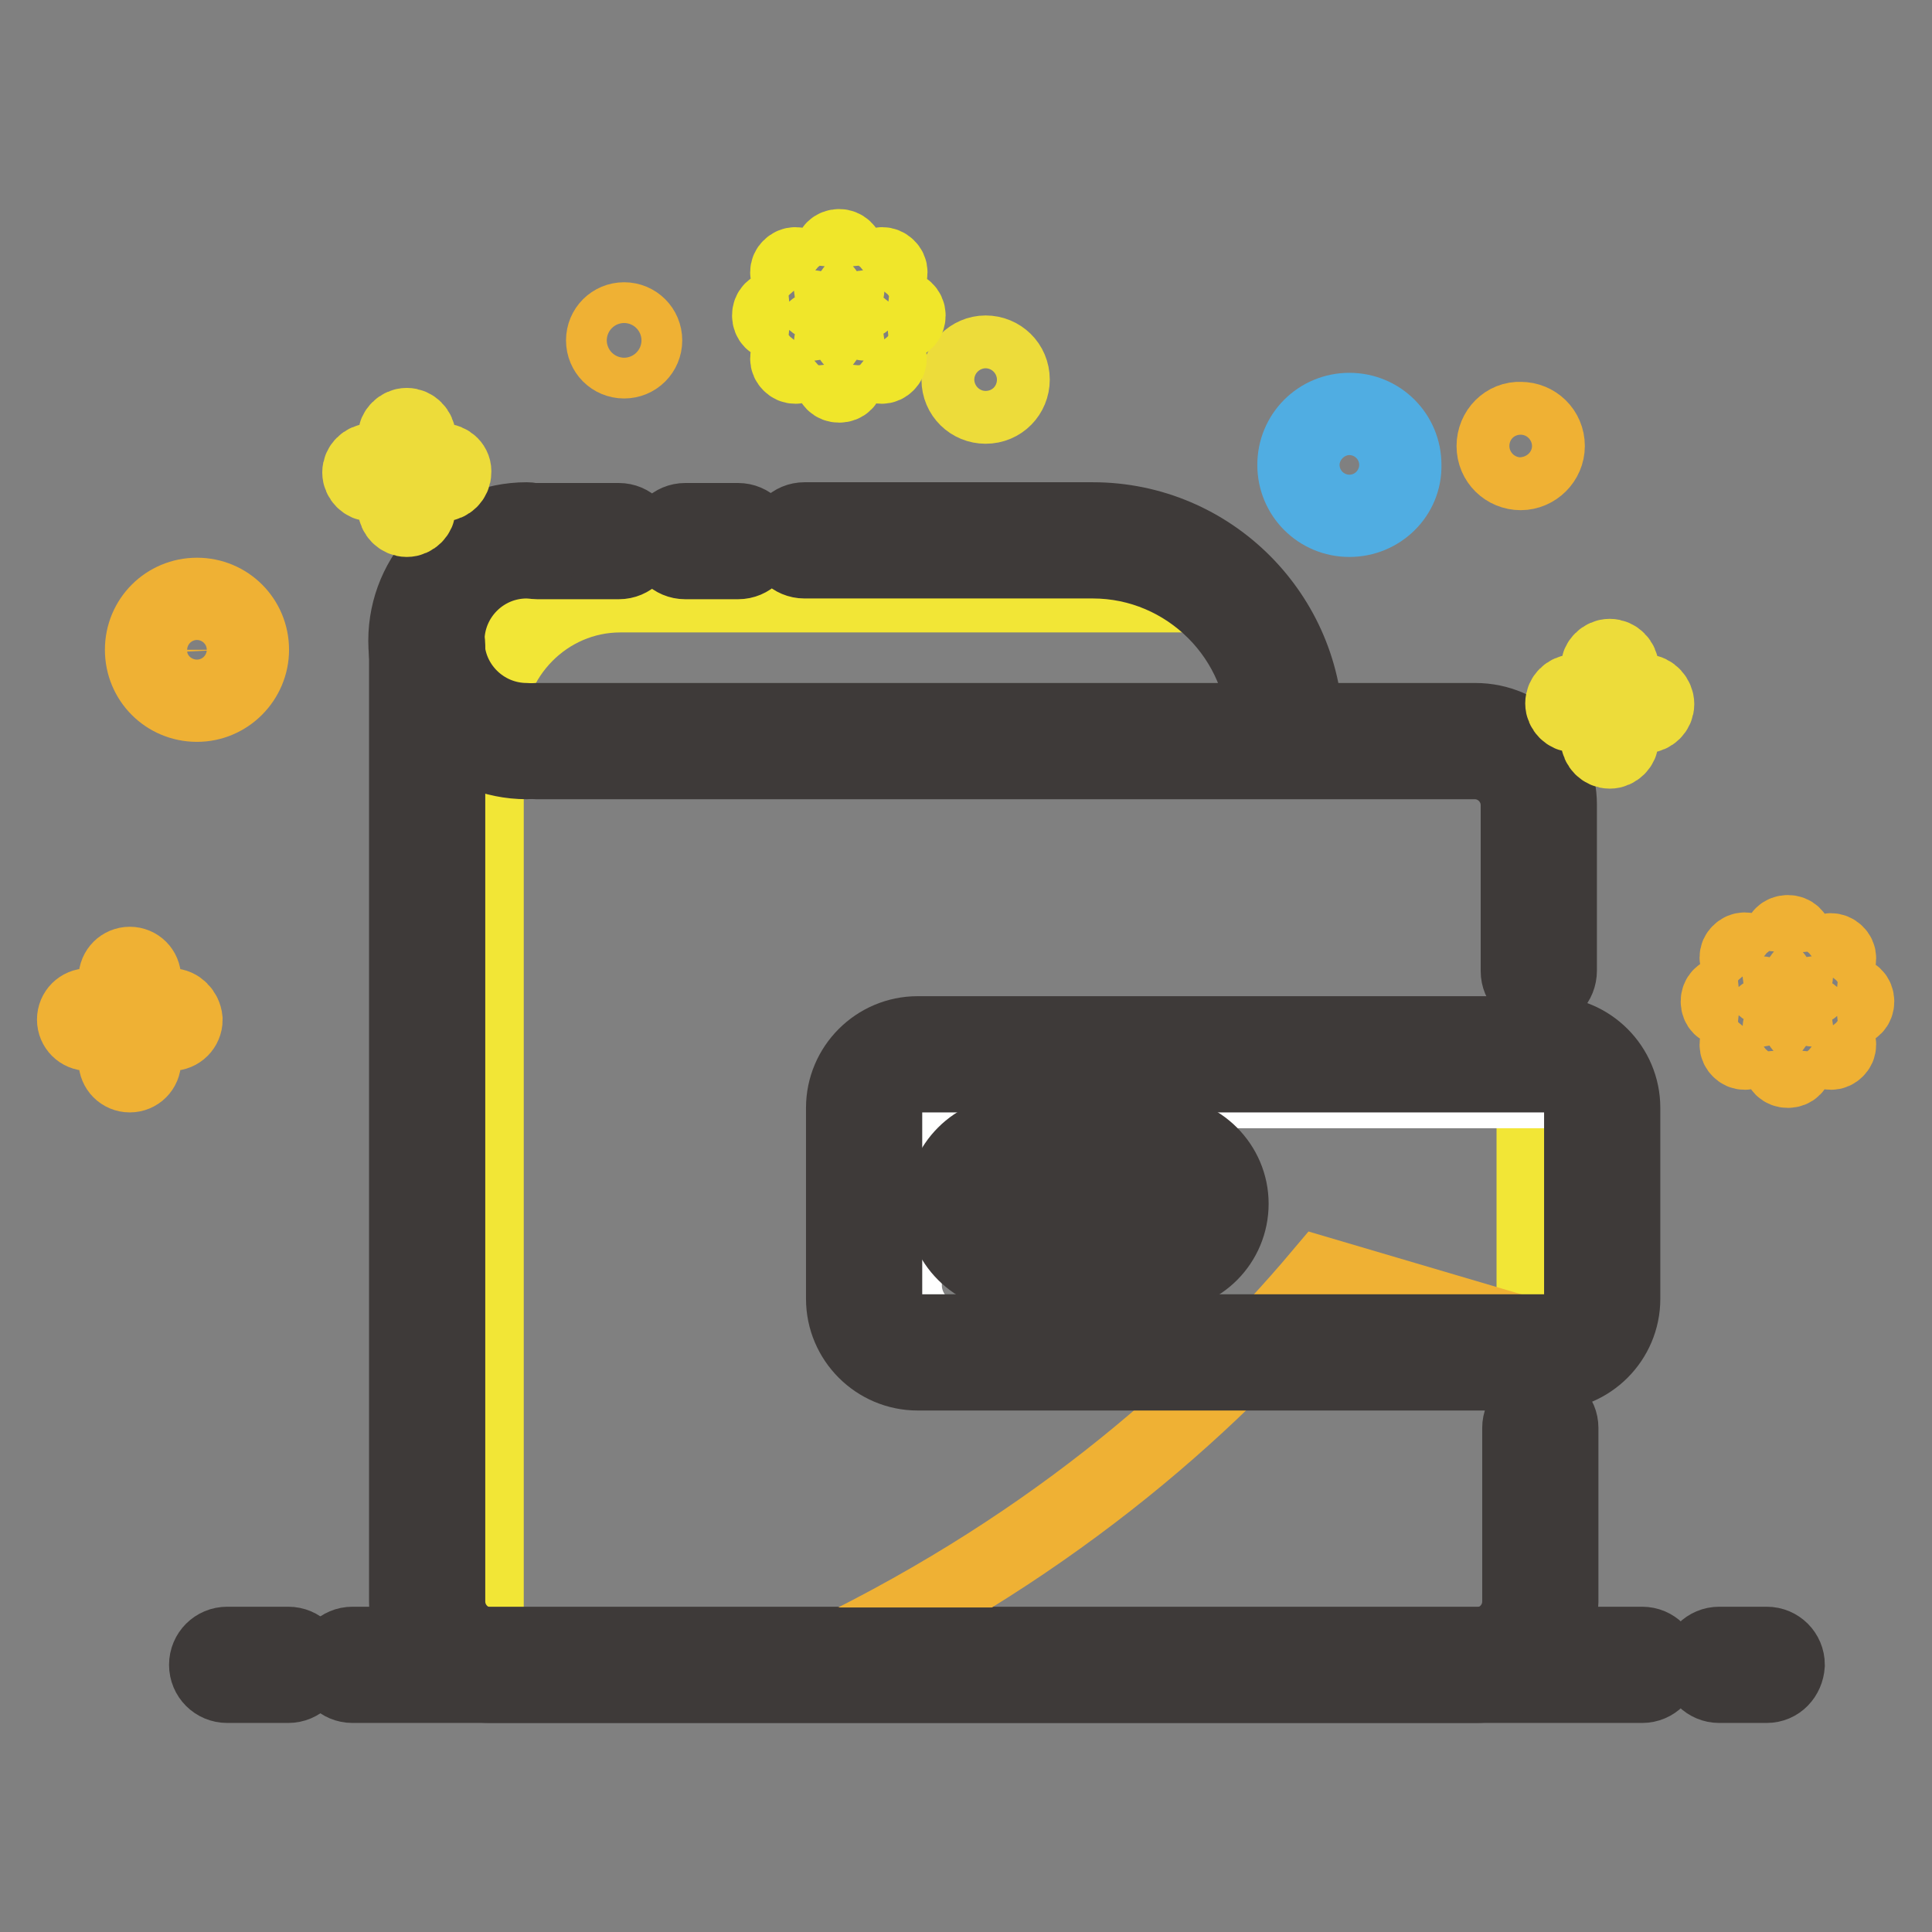 <?xml version="1.0" encoding="utf-8"?>
<!-- Svg Vector Icons : http://www.onlinewebfonts.com/icon -->
<!DOCTYPE svg PUBLIC "-//W3C//DTD SVG 1.1//EN" "http://www.w3.org/Graphics/SVG/1.1/DTD/svg11.dtd">
<svg version="1.1" xmlns="http://www.w3.org/2000/svg" xmlns:xlink="http://www.w3.org/1999/xlink" x="0px" y="0px" viewBox="0 0 256 256" enable-background="new 0 0 256 256" xml:space="preserve">
<rect x="0" y="0" width="256" height="256" fill="#808080" stroke="none"/>
<g> <path stroke-width="10" fill-opacity="0" stroke="#f2e636"  d="M203.4,219.3h-139V96.8c0-9.9,8-18,17.8-18h80.3L173,96.7l30.3,3.2V219.3z"/> <path stroke-width="10" fill-opacity="0" stroke="#3e3a39"  d="M82,74.4H71.2c-1.5,0-2.7-1.2-2.7-2.7s1.2-2.7,2.7-2.7H82c1.5,0,2.7,1.2,2.7,2.7S83.5,74.4,82,74.4z  M97.8,74.4h-7c-1.5,0-2.7-1.2-2.7-2.7s1.2-2.7,2.7-2.7h7c1.5,0,2.7,1.2,2.7,2.7S99.3,74.4,97.8,74.4z M170.4,99.9 c-1.5,0-2.7-1.2-2.7-2.7c0-12.6-10.3-22.9-22.9-22.9h-38.2c-1.5,0-2.7-1.2-2.7-2.7s1.2-2.7,2.7-2.7h38.2 c15.6,0,28.2,12.7,28.2,28.2C173,98.8,171.9,99.9,170.4,99.9z"/> <path stroke-width="10" fill-opacity="0" stroke="#3e3a39"  d="M69.8,100.9c-8.8,0-16-7.1-16-16c0-8.8,7.1-16,16-16c1.5,0,2.7,1.2,2.7,2.7c0,1.5-1.2,2.7-2.7,2.7 c-5.9,0-10.6,4.8-10.6,10.6c0,5.9,4.8,10.6,10.6,10.6c1.5,0,2.7,1.2,2.7,2.7S71.3,100.9,69.8,100.9z"/> <path stroke-width="10" fill-opacity="0" stroke="#3e3a39"  d="M203.9,131.4c-1.5,0-2.7-1.2-2.7-2.7v-22c0-3.2-2.6-5.8-5.8-5.8H71c-1.5,0-2.7-1.2-2.7-2.7s1.2-2.7,2.7-2.7 h124.5c6.1,0,11.1,5,11.1,11.1v22C206.6,130.2,205.4,131.4,203.9,131.4z"/> <path stroke-width="10" fill-opacity="0" stroke="#50ade2"  d="M178.8,68.8c-4,0-7.2-3.2-7.2-7.2c0-4,3.2-7.2,7.2-7.2c4,0,7.2,3.2,7.2,7.2 C186.1,65.6,182.8,68.8,178.8,68.8z M178.8,57.9c-2,0-3.7,1.6-3.7,3.7c0,2,1.6,3.7,3.7,3.7s3.7-1.6,3.7-3.7 C182.5,59.6,180.9,57.9,178.8,57.9z"/> <path stroke-width="10" fill-opacity="0" stroke="#eddc3a"  d="M58.6,61.1h-3.2v-3.2c0-0.8-0.7-1.5-1.5-1.5s-1.5,0.7-1.5,1.5v3.2h-3.2c-0.8,0-1.5,0.7-1.5,1.5 c0,0.8,0.7,1.5,1.5,1.5h3.2v3.2c0,0.8,0.7,1.5,1.5,1.5s1.5-0.7,1.5-1.5v-3.2h3.2c0.8,0,1.5-0.7,1.5-1.5 C60.2,61.8,59.5,61.1,58.6,61.1z M218,91.7h-3.2v-3.2c0-0.8-0.7-1.5-1.5-1.5c-0.8,0-1.5,0.7-1.5,1.5v3.2h-3.2 c-0.8,0-1.5,0.7-1.5,1.5s0.7,1.5,1.5,1.5h3.2V98c0,0.8,0.7,1.5,1.5,1.5c0.8,0,1.5-0.7,1.5-1.5v-3.2h3.2c0.8,0,1.5-0.7,1.5-1.5 S218.8,91.7,218,91.7z"/> <path stroke-width="10" fill-opacity="0" stroke="#efb134"  d="M22.7,133.3H19v-3.7c0-1-0.8-1.8-1.8-1.8c-1,0-1.8,0.8-1.8,1.8v3.7h-3.7c-1,0-1.8,0.8-1.8,1.8 c0,1,0.8,1.8,1.8,1.8h3.7v3.7c0,1,0.8,1.8,1.8,1.8s1.8-0.8,1.8-1.8v-3.7h3.7c1,0,1.8-0.8,1.8-1.8C24.4,134.1,23.6,133.3,22.7,133.3 L22.7,133.3z"/> <path stroke-width="10" fill-opacity="0" stroke="#efb134"  d="M80,45.1c0,1.5,1.2,2.7,2.7,2.7c1.5,0,2.7-1.2,2.7-2.7c0-1.5-1.2-2.7-2.7-2.7C81.2,42.4,80,43.6,80,45.1z" /> <path stroke-width="10" fill-opacity="0" stroke="#efb134"  d="M198,59.1c0,2,1.6,3.5,3.5,3.5s3.5-1.6,3.5-3.5c0,0,0,0,0,0c0-2-1.6-3.5-3.5-3.5 C199.6,55.5,198,57.1,198,59.1C198,59.1,198,59.1,198,59.1z"/> <path stroke-width="10" fill-opacity="0" stroke="#eddc3a"  d="M127.1,50.3c0,2,1.6,3.5,3.5,3.5c2,0,3.5-1.6,3.5-3.5l0,0c0-2-1.6-3.5-3.5-3.5 C128.7,46.8,127.1,48.4,127.1,50.3C127.1,50.3,127.1,50.3,127.1,50.3z"/> <path stroke-width="10" fill-opacity="0" stroke="#efb134"  d="M26.1,93.3c-4,0-7.2-3.2-7.2-7.2c0-4,3.2-7.2,7.2-7.2s7.2,3.2,7.2,7.2C33.3,90,30.1,93.3,26.1,93.3z  M26.1,82.4c-2,0-3.7,1.6-3.7,3.7c0,2,1.6,3.7,3.7,3.7c2,0,3.7-1.6,3.7-3.7C29.7,84,28.1,82.4,26.1,82.4z"/> <path stroke-width="10" fill-opacity="0" stroke="#f0e62a"  d="M106.1,35.4c-0.4-0.4-1-0.4-1.4,0c-0.2,0.2-0.3,0.4-0.3,0.7s0.1,0.5,0.3,0.7l3.1,3.1 c0.2,0.2,0.4,0.3,0.7,0.3s0.5-0.1,0.7-0.3c0.4-0.4,0.4-1,0-1.4L106.1,35.4z M114.4,43.7c-0.2-0.2-0.4-0.3-0.7-0.3s-0.5,0.1-0.7,0.3 c-0.4,0.4-0.4,1,0,1.4l3.1,3.1c0.2,0.2,0.4,0.3,0.7,0.3s0.5-0.1,0.7-0.3c0.2-0.2,0.3-0.4,0.3-0.7s-0.1-0.5-0.3-0.7L114.4,43.7z  M113.8,40.2c0.3,0,0.5-0.1,0.7-0.3l3.1-3.1c0.2-0.2,0.3-0.4,0.3-0.7s-0.1-0.5-0.3-0.7c-0.4-0.4-1-0.4-1.4,0l-3.1,3.1 c-0.4,0.4-0.4,1,0,1.4C113.2,40.1,113.5,40.2,113.8,40.2z M107.9,43.7l-3.2,3.1c-0.2,0.2-0.3,0.4-0.3,0.7s0.1,0.5,0.3,0.7 c0.2,0.2,0.4,0.3,0.7,0.3s0.5-0.1,0.7-0.3l3.1-3.1c0.4-0.4,0.4-1,0-1.4C108.9,43.3,108.3,43.3,107.9,43.7z M108.5,41.8 c0-0.6-0.4-1-1-1h-4.5c-0.6,0-1,0.4-1,1c0,0.6,0.4,1,1,1h4.5C108.1,42.8,108.5,42.3,108.5,41.8z M119.3,40.8h-4.5c-0.6,0-1,0.4-1,1 c0,0.6,0.4,1,1,1h4.5c0.6,0,1-0.4,1-1S119.8,40.8,119.3,40.8z M111.2,32.7c-0.6,0-1,0.4-1,1v4.5c0,0.6,0.4,1,1,1s1-0.4,1-1v-4.5 C112.2,33.1,111.7,32.7,111.2,32.7z M111.2,44.5c-0.6,0-1,0.4-1,1v4.5c0,0.6,0.4,1,1,1s1-0.4,1-1v-4.5 C112.2,44.9,111.7,44.5,111.2,44.5z"/> <path stroke-width="10" fill-opacity="0" stroke="#efb134"  d="M231.9,126.2c-0.4-0.4-1-0.4-1.4,0c-0.2,0.2-0.3,0.4-0.3,0.7s0.1,0.5,0.3,0.7l3.1,3.1 c0.2,0.2,0.4,0.3,0.7,0.3s0.5-0.1,0.7-0.3c0.4-0.4,0.4-1,0-1.4L231.9,126.2L231.9,126.2z M240.2,134.6c-0.2-0.2-0.4-0.3-0.7-0.3 s-0.5,0.1-0.7,0.3c-0.4,0.4-0.4,1,0,1.4l3.1,3.1c0.2,0.2,0.4,0.3,0.7,0.3s0.5-0.1,0.7-0.3c0.2-0.2,0.3-0.4,0.3-0.7 s-0.1-0.5-0.3-0.7L240.2,134.6z M239.5,131.1c0.3,0,0.5-0.1,0.7-0.3l3.1-3.1c0.2-0.2,0.3-0.4,0.3-0.7s-0.1-0.5-0.3-0.7 c-0.4-0.4-1-0.4-1.4,0l-3.1,3.1c-0.4,0.4-0.4,1,0,1.4C239,131,239.2,131.1,239.5,131.1L239.5,131.1z M233.6,134.6l-3.1,3.1 c-0.2,0.2-0.3,0.4-0.3,0.7s0.1,0.5,0.3,0.7c0.2,0.2,0.4,0.3,0.7,0.3s0.5-0.1,0.7-0.3l3.1-3.1c0.4-0.4,0.4-1,0-1.4 C234.7,134.2,234,134.2,233.6,134.6L233.6,134.6z M234.2,132.7c0-0.6-0.4-1-1-1h-4.5c-0.6,0-1,0.4-1,1s0.4,1,1,1h4.5 C233.8,133.6,234.2,133.2,234.2,132.7z M245,131.7h-4.5c-0.6,0-1,0.4-1,1s0.4,1,1,1h4.5c0.6,0,1-0.4,1-1S245.6,131.7,245,131.7z  M236.9,123.6c-0.6,0-1,0.4-1,1v4.5c0,0.6,0.4,1,1,1c0.6,0,1-0.4,1-1v-4.5C237.9,124,237.5,123.6,236.9,123.6z M236.9,135.3 c-0.6,0-1,0.4-1,1v4.5c0,0.6,0.4,1,1,1c0.6,0,1-0.4,1-1v-4.5C237.9,135.8,237.5,135.3,236.9,135.3z"/> <path stroke-width="10" fill-opacity="0" stroke="#3e3a39"  d="M234.1,223.3h-6.3c-1.5,0-2.7-1.2-2.7-2.7c0-1.5,1.2-2.7,2.7-2.7h6.3c1.5,0,2.7,1.2,2.7,2.7 C236.7,222.1,235.6,223.3,234.1,223.3z M38.2,223.3h-8.1c-1.5,0-2.7-1.2-2.7-2.7c0-1.5,1.2-2.7,2.7-2.7h8.1c1.5,0,2.7,1.2,2.7,2.7 C40.9,222.1,39.7,223.3,38.2,223.3z"/> <path stroke-width="10" fill-opacity="0" stroke="#3e3a39"  d="M217.6,223.3H46.7c-1.5,0-2.7-1.2-2.7-2.7c0-1.5,1.2-2.7,2.7-2.7h170.9c1.5,0,2.7,1.2,2.7,2.7 C220.3,222.1,219.1,223.3,217.6,223.3L217.6,223.3z"/> <path stroke-width="10" fill-opacity="0" stroke="#efb134"  d="M203.9,177.4l-28.8-8.5c-15.5,18.4-37.3,37.2-68.2,51.7h88.5c4.7,0,8.4-3.8,8.4-8.4V177.4z"/> <path stroke-width="10" fill-opacity="0" stroke="#3e3a39"  d="M195.5,223.3H65c-6.1,0-11.1-5-11.1-11.1V85.5c0-1.5,1.2-2.7,2.7-2.7c1.5,0,2.7,1.2,2.7,2.7v126.7 c0,3.2,2.6,5.8,5.8,5.8h130.5c3.2,0,5.8-2.6,5.8-5.8v-23c0-1.5,1.2-2.7,2.7-2.7c1.5,0,2.7,1.2,2.7,2.7v23 C206.6,218.3,201.6,223.3,195.5,223.3z"/> <path stroke-width="10" fill-opacity="0" stroke="#ffffff"  d="M205.2,177.4h-78.3c-3.9,0-7.1-3.2-7.1-7.1v-18.7c0-3.9,3.2-7.1,7.1-7.1h78.3c3.9,0,7.1,3.2,7.1,7.1v18.7 C212.3,174.3,209.2,177.4,205.2,177.4z"/> <path stroke-width="10" fill-opacity="0" stroke="#3e3a39"  d="M205.2,181.9h-83.6c-5.4,0-9.8-4.4-9.8-9.8v-25.3c0-5.4,4.4-9.8,9.8-9.8h83.6c5.4,0,9.8,4.4,9.8,9.8v25.3 C215,177.5,210.6,181.9,205.2,181.9z M121.6,142.4c-2.5,0-4.4,2-4.4,4.4v25.3c0,2.5,2,4.4,4.4,4.4h83.6c2.5,0,4.4-2,4.4-4.4v-25.3 c0-2.5-2-4.4-4.4-4.4H121.6z"/> <path stroke-width="10" fill-opacity="0" stroke="#efb134"  d="M160.5,153.8v11.4c0,0.6-0.4,1-1,1h-30.8c-0.6,0-1-0.4-1-1v-11.4c0-0.6,0.4-1,1-1h30.8 C160,152.8,160.5,153.2,160.5,153.8z"/> <path stroke-width="10" fill-opacity="0" stroke="#3e3a39"  d="M153.8,168.8h-19.4c-5.1,0-9.3-4.2-9.3-9.3c0-5.1,4.2-9.3,9.3-9.3h19.4c5.1,0,9.3,4.2,9.3,9.3 C163.1,164.6,159,168.8,153.8,168.8z M134.4,155.5c-2.2,0-4,1.8-4,4c0,2.2,1.8,4,4,4h19.4c2.2,0,4-1.8,4-4c0-2.2-1.8-4-4-4H134.4z" /></g>
</svg>